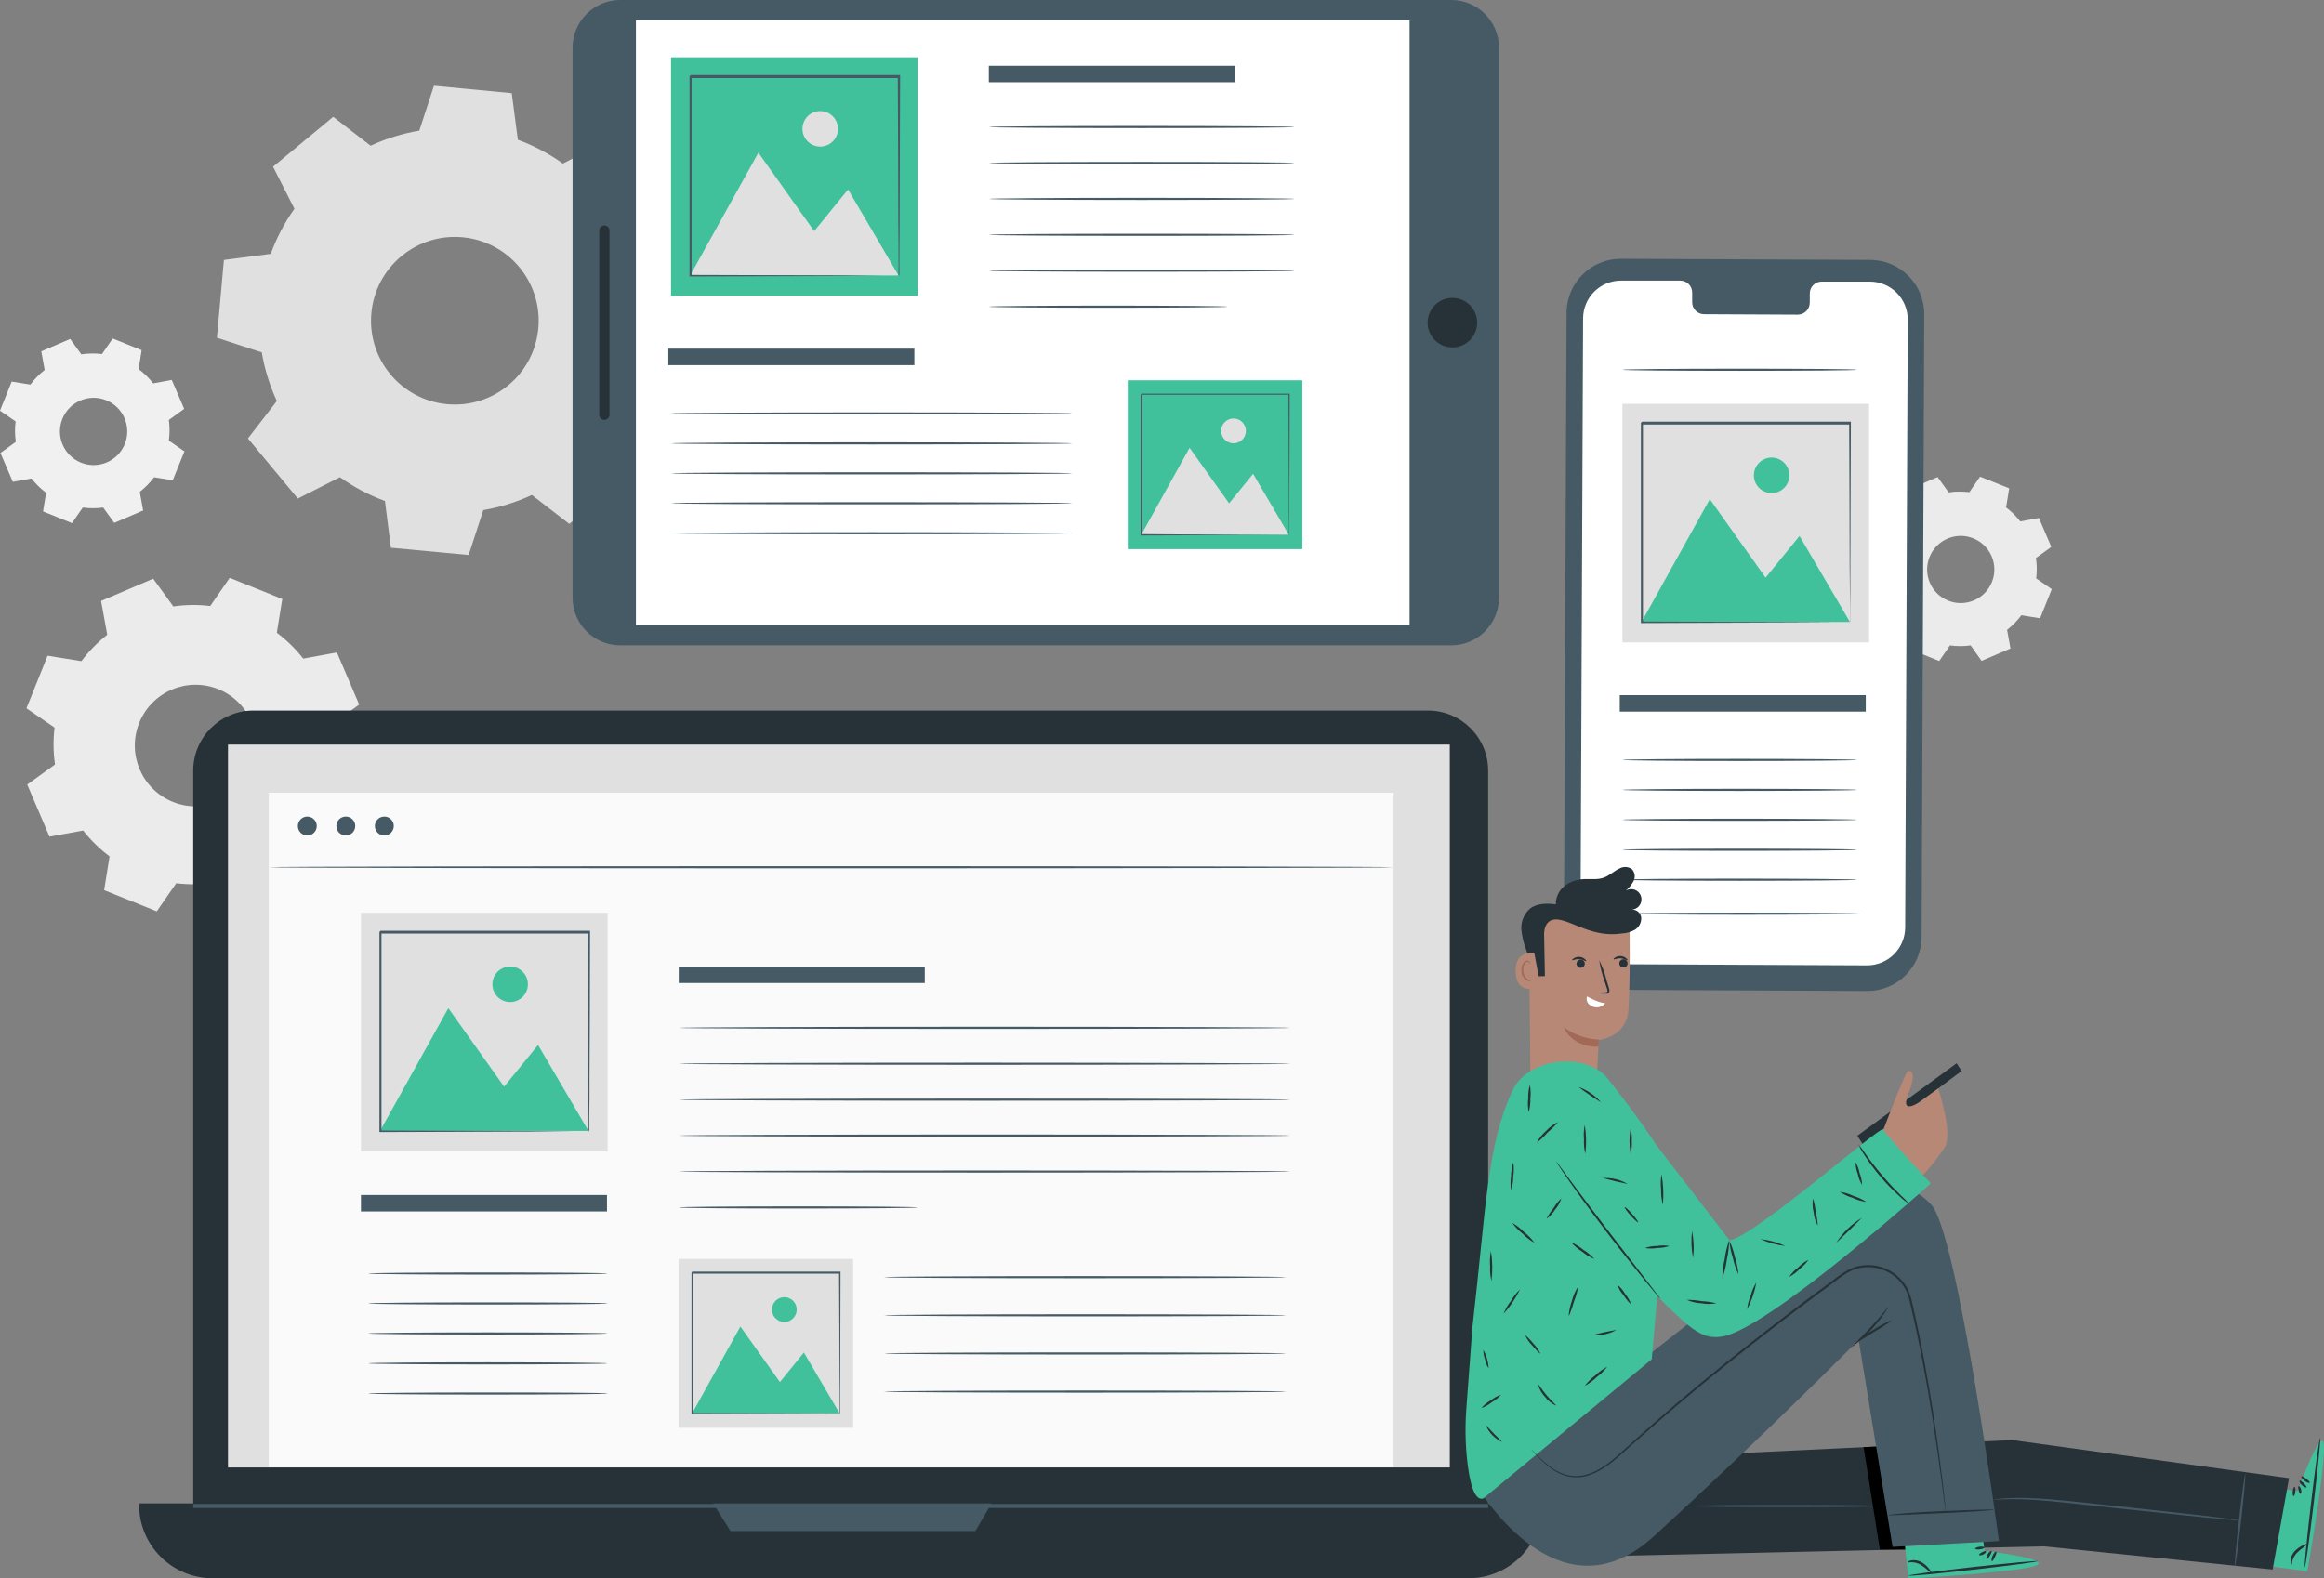 <?xml version="1.0" encoding="utf-8"?>
<!-- Generator: Adobe Illustrator 27.3.1, SVG Export Plug-In . SVG Version: 6.00 Build 0)  -->
<svg version="1.1" id="Слой_1" xmlns="http://www.w3.org/2000/svg" xmlns:xlink="http://www.w3.org/1999/xlink" x="0px" y="0px"
	 viewBox="0 0 562.796 382.31" style="enable-background:new 0 0 562.796 382.31;" xml:space="preserve">
<rect x="0" y="0" width="562.796" height="382.31" fill="#808080" stroke="none"/>
<style type="text/css">
	.st0{fill-rule:evenodd;clip-rule:evenodd;fill:#EBEBEB;}
	.st1{fill-rule:evenodd;clip-rule:evenodd;fill:#F0F0F0;}
	.st2{fill-rule:evenodd;clip-rule:evenodd;fill:#E0E0E0;}
	.st3{fill:#455A64;}
	.st4{fill:#FFFFFF;}
	.st5{fill:#E0E0E0;}
	.st6{fill:#40C19C;}
	.st7{fill:#263238;}
	.st8{fill:#FAFAFA;}
	.st9{fill:#B78876;}
	.st10{fill:#A36957;}
</style>
<g id="freepik--background-complete--inject-55">
	<path class="st0" d="M485.71,122.85c1.328,0.992,2.518,2.155,3.54,3.46l4.51-0.83l3,7l-3.72,2.69c0.24,1.637,0.26,3.298,0.06,4.94
		l3.77,2.61l-2.83,7.05l-4.53-0.73c-0.989,1.327-2.153,2.514-3.46,3.53l0.82,4.52l-7,3l-2.65-3.75c-1.659,0.23-3.341,0.23-5,0
		l-2.61,3.78l-7-2.83l0.73-4.53c-1.33-0.989-2.521-2.153-3.54-3.46l-4.51,0.82l-3-7l3.71-2.69c-0.22-1.659-0.22-3.341,0-5
		l-3.78-2.49l2.83-7l4.53,0.72c0.992-1.325,2.155-2.512,3.46-3.53l-0.82-4.56l7-3l2.69,3.71c1.657-0.241,3.339-0.258,5-0.05
		l2.6-3.77l7.05,2.83l-0.73,4.53L485.71,122.85z M477.86,130.4c-4.172-1.675-8.912,0.349-10.587,4.521s0.349,8.912,4.521,10.587
		c4.171,1.674,8.909-0.348,10.585-4.518c1.677-4.171-0.345-8.912-4.517-10.589C477.862,130.401,477.861,130.4,477.86,130.4z"/>
	<path class="st0" d="M67.04,153.28c2.397,1.795,4.546,3.9,6.39,6.26l8.16-1.49l5.39,12.62l-6.76,4.9
		c0.43,2.963,0.461,5.969,0.09,8.94l6.82,4.71l-5.11,12.74l-8.15-1.39c-1.789,2.402-3.895,4.552-6.26,6.39l1.49,8.16l-12.62,5.45
		l-4.86-6.72c-2.962,0.429-5.969,0.462-8.94,0.1l-4.72,6.81l-12.74-5.13l1.31-8.19c-2.398-1.795-4.546-3.9-6.39-6.26l-8.15,1.49
		L6.6,190.05l6.72-4.86c-0.429-2.962-0.462-5.969-0.1-8.94l-6.81-4.68l5.12-12.73l8.18,1.32c1.797-2.398,3.902-4.55,6.26-6.4
		l-1.49-8.19l12.62-5.39l4.87,6.72c2.962-0.429,5.969-0.462,8.94-0.1l4.71-6.82l12.74,5.12L67.04,153.28L67.04,153.28z
		 M52.86,166.94c-7.543-3.033-16.116,0.624-19.148,8.167c-3.033,7.543,0.624,16.116,8.167,19.148
		c7.543,3.033,16.116-0.624,19.148-8.167c0.001-0.003,0.002-0.006,0.003-0.008C64.051,178.539,60.395,169.975,52.86,166.94
		L52.86,166.94z"/>
	<path class="st1" d="M33.56,89.4c1.325,0.992,2.512,2.155,3.53,3.46l4.51-0.82l3,7l-3.71,2.69c0.225,1.659,0.225,3.341,0,5
		l3.77,2.61l-2.83,7l-4.52-0.73c-0.995,1.328-2.162,2.519-3.47,3.54l0.83,4.51l-7,3l-2.69-3.71c-1.64,0.215-3.3,0.215-4.94,0
		l-2.61,3.77l-7-2.83l0.73-4.53c-1.327-0.989-2.514-2.153-3.53-3.46l-4.52,0.82l-3-7l3.72-2.69c-0.242-1.64-0.259-3.305-0.05-4.95
		L0,99.48l2.83-7.05l4.53,0.73c0.992-1.328,2.155-2.518,3.46-3.54L10,85.11l7-3l2.69,3.72c1.656-0.245,3.338-0.265,5-0.06L27.3,82
		l7,2.83l-0.72,4.53L33.56,89.4z M25.71,96.95c-4.175-1.681-8.923,0.341-10.604,4.516s0.341,8.923,4.516,10.604
		c4.169,1.679,8.91-0.335,10.598-4.501c1.69-4.172-0.322-8.924-4.494-10.614C25.721,96.954,25.715,96.952,25.71,96.95L25.71,96.95z"
		/>
	<path class="st2" d="M125.41,33.86c3.875,1.424,7.541,3.361,10.9,5.76l10.2-5.18L158.59,49l-7,9.07
		c1.732,3.748,2.959,7.709,3.65,11.78l10.86,3.55l-1.75,18.84l-11.34,1.48c-1.424,3.878-3.361,7.547-5.76,10.91l5.18,10.2
		l-14.57,12.08l-9.06-7c-3.74,1.737-7.695,2.968-11.76,3.66l-3.55,10.87l-18.84-1.76l-1.43-11.32
		c-3.875-1.424-7.541-3.361-10.9-5.76l-10.2,5.17l-12.08-14.56l7-9.07c-1.732-3.748-2.959-7.709-3.65-11.78l-10.86-3.55l1.69-18.84
		l11.34-1.48c1.419-3.879,3.349-7.552,5.74-10.92l-5.18-10.19L80.69,28.3l9.06,7c3.748-1.741,7.714-2.968,11.79-3.65l3.55-10.87
		l18.84,1.79l1.48,11.34V33.86z M112.03,57.48c-11.163-1.04-21.056,7.166-22.095,18.329c-1.04,11.163,7.166,21.056,18.329,22.095
		s21.056-7.166,22.095-18.329c0-0.002,0-0.004,0.001-0.005c1.042-11.157-7.158-21.047-18.316-22.089
		C112.04,57.481,112.035,57.48,112.03,57.48z"/>
</g>
<g id="freepik--Mobile--inject-55">
	<path class="st3" d="M452.14,240.05l-60.33-0.28c-7.24-0.016-13.097-5.899-13.08-13.14c0-0.02,0-0.04,0-0.06l0.64-150.83
		c0.039-7.246,5.944-13.089,13.19-13.05c0.003,0,0.007,0,0.01,0l60.33,0.27c7.245,0.028,13.101,5.915,13.09,13.16l-0.64,150.84
		c-0.022,7.251-5.918,13.112-13.17,13.09C452.167,240.05,452.154,240.05,452.14,240.05z"/>
	<path class="st4" d="M452.82,68.21h-11.7c-1.596,0.022-2.872,1.333-2.85,2.929c0,0.004,0,0.007,0,0.011v2.12
		c0.017,1.597-1.253,2.912-2.85,2.95l-22.81-0.11c-1.596-0.037-2.859-1.361-2.821-2.957c0-0.014,0.001-0.029,0.001-0.043v-2.14
		c0.056-1.601-1.197-2.943-2.797-2.999c-0.008,0-0.015-0.001-0.023-0.001h-4.12h-10.24c-5.075-0.028-9.212,4.064-9.24,9.14
		c0,0,0,0,0,0l-0.63,147.23c-0.011,5.077,4.093,9.203,9.17,9.22l60.21,0.28c5.075,0.022,9.211-4.065,9.25-9.14l0.62-147.23
		c0.039-5.075-4.044-9.221-9.12-9.26C452.854,68.21,452.837,68.21,452.82,68.21z"/>
	<rect x="392.25" y="168.39" class="st3" width="59.58" height="3.99"/>
	<path class="st3" d="M449.71,184.08c0,0.14-12.72,0.26-28.4,0.26s-28.41-0.12-28.41-0.26s12.72-0.26,28.41-0.26
		S449.71,183.94,449.71,184.08z"/>
	<path class="st3" d="M449.71,89.57c0,0.15-12.72,0.26-28.4,0.26s-28.41-0.11-28.41-0.26s12.72-0.26,28.41-0.26
		S449.71,89.4,449.71,89.57z"/>
	<path class="st3" d="M449.71,191.34c0,0.14-12.72,0.26-28.4,0.26s-28.41-0.12-28.41-0.26s12.72-0.26,28.41-0.26
		S449.71,191.19,449.71,191.34z"/>
	<path class="st3" d="M449.71,198.57c0,0.14-12.72,0.26-28.4,0.26s-28.41-0.12-28.41-0.26s12.72-0.26,28.41-0.26
		S449.71,198.45,449.71,198.57z"/>
	<path class="st3" d="M449.71,205.85c0,0.14-12.72,0.26-28.4,0.26s-28.41-0.12-28.41-0.26s12.72-0.26,28.41-0.26
		S449.71,205.7,449.71,205.85z"/>
	<path class="st3" d="M449.71,213.1c0,0.15-12.72,0.26-28.4,0.26s-28.41-0.11-28.41-0.26s12.72-0.26,28.41-0.26
		S449.71,212.96,449.71,213.1z"/>
	<path class="st3" d="M450.52,221.33c0,0.14-12.72,0.26-28.4,0.26s-28.41-0.12-28.41-0.26s12.72-0.26,28.41-0.26
		S450.52,221.18,450.52,221.33z"/>
	<rect x="392.9" y="97.82" class="st5" width="59.73" height="57.79"/>
	<polygon class="st6" points="397.53,150.66 414.06,120.92 427.57,139.93 435.78,129.83 448,150.66 	"/>
	<path class="st6" d="M433.33,115.14c0,2.375-1.925,4.3-4.3,4.3s-4.3-1.925-4.3-4.3c0-2.375,1.925-4.3,4.3-4.3l0,0
		C431.403,110.846,433.325,112.767,433.33,115.14z"/>
	<path class="st3" d="M448,150.82c0,0,0-0.08,0-0.24s0-0.39,0-0.67c0-0.62,0-1.48,0-2.6c0-2.29,0-5.61-0.07-9.82
		c0-8.44-0.07-20.46-0.12-34.89l0.24,0.24h-50.46c-0.07,0.06,0.53-0.54,0.28-0.28l0,0v13c0,4.25,0,8.41,0,12.45
		c0,8.1,0,15.75,0,22.79l-0.25-0.25l36.49,0.13l10.3,0.06h2.73h0.7h0.25h-0.22h-0.68h-2.68l-10.24,0.06l-36.65,0.13h-0.25v-0.25
		c0-7,0-14.69,0-22.79c0-4,0-8.2,0-12.45v-13l0,0c-0.26,0.25,0.34-0.36,0.29-0.29h50.46h0.1v0.42c-0.06,14.5-0.1,26.57-0.13,35.05
		c0,4.18,0,7.48-0.06,9.76c0,1.1,0,1.95,0,2.55c0,0.27,0,0.48,0,0.65C448.032,150.661,448.021,150.742,448,150.82z"/>
</g>
<g id="freepik--Tablet--inject-55">
	<path class="st3" d="M138.66,144.77V11.55c0-6.379,5.171-11.55,11.55-11.55h201.24C357.829,0,363,5.171,363,11.55v133.22
		c0,6.379-5.171,11.55-11.55,11.55H150.21C143.831,156.32,138.66,151.149,138.66,144.77z"/>
	<rect x="154" y="4.93" class="st4" width="187.35" height="146.46"/>
	<path class="st7" d="M351.72,72.16c3.314,0,6,2.686,6,6s-2.686,6-6,6s-6-2.686-6-6S348.406,72.16,351.72,72.16z"/>
	<path class="st7" d="M145.12,100.48V55.84c0-0.674,0.546-1.22,1.22-1.22h0.04c0.674,0,1.22,0.546,1.22,1.22v44.64
		c0,0.674-0.546,1.22-1.22,1.22h-0.04C145.666,101.7,145.12,101.154,145.12,100.48z"/>
	<rect x="239.46" y="15.93" class="st3" width="59.58" height="3.99"/>
	<rect x="161.85" y="84.46" class="st3" width="59.58" height="3.99"/>
	<path class="st3" d="M313.55,30.77c0,0.15-16.58,0.26-37,0.26c-20.42,0-37.05-0.11-37.05-0.26s16.58-0.26,37.05-0.26
		C297.02,30.51,313.55,30.63,313.55,30.77z"/>
	<path class="st3" d="M313.55,39.48c0,0.14-16.58,0.26-37,0.26c-20.42,0-37.05-0.12-37.05-0.26s16.58-0.26,37.05-0.26
		C297.02,39.22,313.55,39.33,313.55,39.48z"/>
	<path class="st3" d="M313.55,48.18c0,0.14-16.58,0.26-37,0.26c-20.42,0-37.05-0.12-37.05-0.26s16.58-0.26,37.05-0.26
		C297.02,47.92,313.55,48.04,313.55,48.18z"/>
	<path class="st3" d="M313.55,56.88c0,0.15-16.58,0.26-37,0.26c-20.42,0-37.05-0.11-37.05-0.26s16.58-0.26,37.05-0.26
		C297.02,56.62,313.55,56.74,313.55,56.88z"/>
	<path class="st3" d="M313.55,65.57c0,0.14-16.58,0.26-37,0.26c-20.42,0-37.05-0.12-37.05-0.26s16.58-0.26,37.05-0.26
		C297.02,65.31,313.55,65.44,313.55,65.57z"/>
	<path class="st3" d="M297.3,74.29c0,0.14-12.95,0.26-28.92,0.26c-15.97,0-28.92-0.12-28.92-0.26s12.94-0.26,28.92-0.26
		C284.36,74.03,297.3,74.15,297.3,74.29z"/>
	<path class="st3" d="M259.7,100.15c0,0.14-21.76,0.26-48.6,0.26s-48.6-0.12-48.6-0.26s21.76-0.26,48.6-0.26S259.7,100,259.7,100.15
		z"/>
	<path class="st3" d="M259.7,107.4c0,0.15-21.76,0.26-48.6,0.26s-48.6-0.11-48.6-0.26s21.76-0.26,48.6-0.26
		S259.7,107.26,259.7,107.4z"/>
	<path class="st3" d="M259.7,114.66c0,0.14-21.76,0.26-48.6,0.26s-48.6-0.12-48.6-0.26s21.76-0.26,48.6-0.26
		S259.7,114.51,259.7,114.66z"/>
	<path class="st3" d="M259.7,121.91c0,0.15-21.76,0.26-48.6,0.26s-48.6-0.11-48.6-0.26s21.76-0.26,48.6-0.26
		S259.7,121.77,259.7,121.91z"/>
	<path class="st3" d="M259.7,129.17c0,0.14-21.76,0.26-48.6,0.26s-48.6-0.12-48.6-0.26s21.76-0.26,48.6-0.26
		S259.7,129.03,259.7,129.17z"/>
	<rect x="162.5" y="13.88" class="st6" width="59.73" height="57.79"/>
	<polygon class="st5" points="167.13,66.73 183.66,36.99 197.17,55.99 205.38,45.9 217.6,66.73 	"/>
	<path class="st5" d="M202.93,31.2c0.006,2.375-1.915,4.304-4.29,4.31s-4.304-1.915-4.31-4.29s1.915-4.304,4.29-4.31
		c0.003,0,0.007,0,0.01,0C201.001,26.91,202.924,28.829,202.93,31.2z"/>
	<path class="st3" d="M217.6,66.89c0,0,0-0.09,0-0.24s0-0.39,0-0.67c0-0.62,0-1.49,0-2.6c0-2.3,0-5.61-0.06-9.82
		c0-8.44-0.07-20.46-0.12-34.89l0.24,0.24H167.2c-0.07,0.06,0.53-0.53,0.28-0.27l0,0v6.53c0,2.16,0,4.31,0,6.43v12.45
		c0,8.1,0,15.75,0,22.79l-0.25-0.25l36.49,0.12l10.29,0.07h2.73h0.71h0.25h-0.22h-0.68h-2.68l-10.24,0.07l-36.65,0.12h-0.25v-0.25
		c0-7,0-14.69,0-22.79c0-4.047,0-8.197,0-12.45v-13l0,0c-0.26,0.25,0.34-0.36,0.29-0.3h50.46h0.25v0.25
		c-0.05,14.49-0.09,26.57-0.12,35.05c0,4.18-0.05,7.48-0.06,9.76c0,1.09,0,2,0,2.55c0,0.27,0,0.48,0,0.65
		C217.793,66.61,217.721,66.771,217.6,66.89z"/>
	<rect x="273.11" y="92.12" class="st6" width="42.27" height="40.9"/>
	<polygon class="st5" points="276.39,129.52 288.08,108.48 297.65,121.93 303.46,114.78 312.1,129.52 	"/>
	<path class="st5" d="M301.72,104.38c0,1.657-1.343,3-3,3s-3-1.343-3-3s1.343-3,3-3S301.72,102.723,301.72,104.38z"/>
	<path class="st3" d="M312.1,129.63c0,0,0-0.06,0-0.16s0-0.28,0-0.48c0-0.44,0-1,0-1.84c0-1.62,0-4,0-7c0-6-0.05-14.48-0.09-24.69
		l0.17,0.17h-35.71c-0.05,0,0.38-0.38,0.2-0.19l0,0v9.18c0,3,0,5.937,0,8.81c0,5.73,0,11.14,0,16.12l-0.17-0.17l25.72,0.19h7.28
		h1.94h0.67c0,0-0.05,0-0.15,0h-0.48h-1.9l-7.25,0.05l-25.93,0.09h-0.18v-0.18c0-5,0-10.39,0-16.12V95.57l0,0
		c-0.18,0.17,0.25-0.26,0.21-0.21h35.71h0.18v0.17c0,10.26-0.07,18.8-0.09,24.8c0,3,0,5.3-0.05,6.91c0,0.78,0,1.38,0,1.81
		c0,0.19,0,0.34,0,0.46S312.11,129.64,312.1,129.63z"/>
</g>
<g id="freepik--Computer--inject-55">
	<path class="st7" d="M61.36,172.12h284.45c8.047,0,14.57,6.523,14.57,14.57v178.23c0,8.047-6.523,14.57-14.57,14.57H61.36
		c-8.047,0-14.57-6.523-14.57-14.57V186.69C46.79,178.643,53.313,172.12,61.36,172.12z"/>
	<path class="st7" d="M33.68,364.16h339.75l0,0v0.35c0,9.831-7.969,17.8-17.8,17.8H51.48c-9.831,0-17.8-7.969-17.8-17.8
		L33.68,364.16L33.68,364.16z"/>
	<rect x="55.21" y="180.36" class="st5" width="295.88" height="175.12"/>
	<polygon class="st3" points="172.67,364.16 176.89,370.87 236.21,370.87 240.13,364.16 	"/>
	<rect x="65.08" y="192.03" class="st8" width="272.41" height="163.39"/>
	<path class="st3" d="M76.71,200.08c0.006,1.265-1.015,2.294-2.28,2.3c-1.265,0.006-2.294-1.015-2.3-2.28
		c-0.006-1.265,1.015-2.294,2.28-2.3c0.003,0,0.007,0,0.01,0C75.681,197.8,76.705,198.819,76.71,200.08z"/>
	<path class="st3" d="M86.03,200.08c0.006,1.265-1.015,2.294-2.28,2.3s-2.294-1.015-2.3-2.28s1.015-2.294,2.28-2.3
		c0.007,0,0.013,0,0.02,0C85.009,197.8,86.03,198.821,86.03,200.08z"/>
	<path class="st3" d="M95.36,200.08c0.006,1.265-1.015,2.294-2.28,2.3c-1.265,0.006-2.294-1.015-2.3-2.28
		c-0.006-1.265,1.015-2.294,2.28-2.3c0.003,0,0.007,0,0.01,0c1.259-0.006,2.284,1.011,2.29,2.27
		C95.36,200.073,95.36,200.077,95.36,200.08z"/>
	<path class="st3" d="M337.49,210.08c0,0.15-61,0.26-136.2,0.26s-136.21-0.11-136.21-0.26s61-0.26,136.21-0.26
		S337.49,209.94,337.49,210.08z"/>
	<rect x="46.79" y="364.3" class="st3" width="313.59" height="1"/>
	<rect x="87.41" y="289.47" class="st3" width="59.58" height="3.99"/>
	<rect x="164.37" y="234.13" class="st3" width="59.58" height="3.99"/>
	<path class="st3" d="M312.57,248.98c0,0.14-33.18,0.26-74.1,0.26s-74.1-0.12-74.1-0.26s33.17-0.27,74.1-0.27
		S312.57,248.83,312.57,248.98z"/>
	<path class="st3" d="M312.57,257.68c0,0.14-33.18,0.26-74.1,0.26s-74.1-0.12-74.1-0.26s33.17-0.26,74.1-0.26
		S312.57,257.57,312.57,257.68z"/>
	<path class="st3" d="M312.57,266.38c0,0.15-33.18,0.26-74.1,0.26s-74.1-0.11-74.1-0.26s33.17-0.26,74.1-0.26
		S312.57,266.24,312.57,266.38z"/>
	<path class="st3" d="M312.57,275.09c0,0.14-33.18,0.26-74.1,0.26s-74.1-0.12-74.1-0.26s33.17-0.27,74.1-0.27
		S312.57,274.94,312.57,275.09z"/>
	<path class="st3" d="M312.57,283.79c0,0.14-33.18,0.26-74.1,0.26s-74.1-0.12-74.1-0.26s33.17-0.26,74.1-0.26
		S312.57,283.64,312.57,283.79z"/>
	<path class="st3" d="M222.22,292.49c0,0.14-12.95,0.26-28.92,0.26s-28.93-0.12-28.93-0.26s13-0.26,28.93-0.26
		S222.22,292.35,222.22,292.49z"/>
	<path class="st3" d="M311.48,309.38c0,0.15-21.81,0.26-48.7,0.26s-48.7-0.11-48.7-0.26s21.8-0.26,48.7-0.26
		S311.48,309.24,311.48,309.38z"/>
	<path class="st3" d="M311.48,318.62c0,0.14-21.81,0.26-48.7,0.26s-48.7-0.12-48.7-0.26s21.8-0.26,48.7-0.26
		S311.48,318.48,311.48,318.62z"/>
	<path class="st3" d="M311.48,327.86c0,0.14-21.81,0.26-48.7,0.26s-48.7-0.12-48.7-0.26s21.8-0.26,48.7-0.26
		S311.48,327.71,311.48,327.86z"/>
	<path class="st3" d="M311.48,337.1c0,0.14-21.81,0.26-48.7,0.26s-48.7-0.12-48.7-0.26s21.8-0.26,48.7-0.26
		S311.48,336.95,311.48,337.1z"/>
	<path class="st3" d="M147.14,308.5c0,0.14-13,0.26-29,0.26s-29-0.12-29-0.26s13-0.26,29-0.26S147.14,308.35,147.14,308.5z"/>
	<path class="st3" d="M147.14,315.75c0,0.15-13,0.26-29,0.26s-29-0.11-29-0.26s13-0.26,29-0.26S147.14,315.57,147.14,315.75z"/>
	<path class="st3" d="M147.14,323.01c0,0.14-13,0.26-29,0.26s-29-0.12-29-0.26s13-0.26,29-0.26S147.14,322.87,147.14,323.01z"/>
	<path class="st3" d="M147.14,330.26c0,0.15-13,0.26-29,0.26s-29-0.11-29-0.26s13-0.26,29-0.26S147.14,330.12,147.14,330.26z"/>
	<path class="st3" d="M147.14,337.57c0,0.14-13,0.26-29,0.26s-29-0.12-29-0.26s13-0.26,29-0.26S147.14,337.38,147.14,337.57z"/>
	<rect x="87.41" y="221.11" class="st5" width="59.73" height="57.79"/>
	<polygon class="st6" points="92.04,273.95 108.57,244.21 122.08,263.22 130.3,253.13 142.51,273.95 	"/>
	<path class="st6" d="M127.84,238.43c0,2.375-1.925,4.3-4.3,4.3s-4.3-1.925-4.3-4.3c0-2.375,1.925-4.3,4.3-4.3c0,0,0,0,0,0
		C125.915,234.13,127.84,236.055,127.84,238.43z"/>
	<path class="st3" d="M142.51,274.11c-0.004-0.077-0.004-0.153,0-0.23c0-0.18,0-0.4,0-0.68c0-0.61,0-1.48,0-2.6
		c0-2.29,0-5.6-0.07-9.81c0-8.44-0.07-20.46-0.12-34.9l0.24,0.25H92.1c-0.07,0.06,0.53-0.54,0.28-0.28v13c0,4.24,0,8.4,0,12.45
		c0,8.09,0,15.74,0,22.78l-0.25-0.24l36.49,0.12l10.3,0.07h2.73h0.95c0,0-0.07,0-0.22,0h-0.68h-2.68l-10.24,0.07l-36.65,0.12h-0.24
		v-0.25c0-7,0-14.69,0-22.78c0-4.05,0-8.21,0-12.45v-13l0.29-0.29h50.46h0.25v0.24c0,14.5-0.1,26.57-0.13,35.05
		c0,4.19,0,7.48-0.06,9.76c0,1.1,0,1.95,0,2.56c0,0.27,0,0.48,0,0.64S142.52,274.12,142.51,274.11z"/>
	<rect x="164.33" y="304.97" class="st5" width="42.27" height="40.9"/>
	<polygon class="st6" points="167.61,342.37 179.3,321.33 188.87,334.78 194.68,327.63 203.33,342.37 	"/>
	<path class="st6" d="M192.94,317.23c0,1.657-1.343,3-3,3s-3-1.343-3-3s1.343-3,3-3S192.94,315.573,192.94,317.23z"/>
	<path class="st3" d="M203.33,342.49c-0.004-0.057-0.004-0.113,0-0.17c0-0.12,0-0.28,0-0.48c0-0.43,0-1,0-1.84c0-1.62,0-4-0.05-6.95
		c0-6,0-14.48-0.08-24.69l0.17,0.17h-35.72c0,0,0.38-0.38,0.2-0.19l0,0v18c0,5.73,0,11.14,0,16.13l-0.18-0.18l25.83,0.09l7.28,0.05
		h1.93l0,0h-1.9h-7.24l-25.94,0.09h-0.17v-0.17c0-5,0-10.4,0-16.13c0-2.86,0-5.81,0-8.81v-9.16l0,0c-0.18,0.17,0.24-0.26,0.2-0.21
		h35.72h0.17v0.17c0,10.26-0.07,18.8-0.09,24.81c0,3,0,5.29,0,6.9c0,0.78,0,1.38,0,1.81c0,0.19,0,0.34,0,0.46
		C203.437,342.297,203.392,342.399,203.33,342.49z"/>
</g>
<g id="freepik--Character--inject-55">
	<path class="st6" d="M556.452,361.161l-10-1.19l-2.35,18.74l14.63,1.89l0.22-1.15c0.94-5.14,4.39-26.18,3.77-29.77
		C562.032,345.681,556.452,361.161,556.452,361.161z"/>
	<path class="st7" d="M561.852,348.341c0.18,0-0.51,7.06-1.54,15.71s-2,15.65-2.18,15.63s0.52-7,1.54-15.71
		S561.672,348.321,561.852,348.341z"/>
	<path class="st7" d="M558.532,360.281c-0.1,0.14-0.62-0.06-1.1-0.52s-0.68-1-0.54-1.09s0.56,0.2,1,0.63
		S558.642,360.161,558.532,360.281z"/>
	<path class="st7" d="M559.332,359.161c-0.08,0.16-0.67,0-1.25-0.44s-0.9-1-0.77-1.1s0.62,0.17,1.16,0.58
		S559.422,359.001,559.332,359.161z"/>
	<path class="st7" d="M558.742,374.021c0,0.08-0.25,0.33-0.75,0.69c-0.635,0.433-1.228,0.925-1.77,1.47
		c-0.512,0.542-0.883,1.201-1.08,1.92c-0.14,0.56-0.1,0.93-0.2,0.95s-0.28-0.35-0.25-1c0.07-0.853,0.422-1.659,1-2.29
		c0.572-0.597,1.25-1.082,2-1.43C558.322,374.051,558.692,373.941,558.742,374.021z"/>
	<path class="st7" d="M556.662,360.001c0.16-0.07,0.48,0.3,0.6,0.85s0,1-0.18,1s-0.34-0.4-0.45-0.89
		S556.492,360.071,556.662,360.001z"/>
	<path class="st7" d="M555.662,360.161c0.17,0,0.26,0.52,0.2,1.16s-0.27,1.12-0.44,1.08s-0.27-0.55-0.2-1.15
		S555.482,360.161,555.662,360.161z"/>
	<polygon class="st7" points="550.352,380.201 494.922,374.581 379.982,377.151 410.542,352.511 487.252,348.831 554.322,358.071 	
		"/>
	<path class="st3" d="M456.662,364.811c0,0.15-10.79,0.26-24.1,0.26s-24.09-0.11-24.09-0.26s10.78-0.26,24.09-0.26
		S456.662,364.671,456.662,364.811z"/>
	<polygon points="451.302,350.551 455.242,375.341 462.802,375.341 457.052,350.281 	"/>
	<path class="st6" d="M480.562,375.671l-1.12-10l-18.79,2l1.45,14.64h1.17c5.22-0.26,26.49-1.68,29.84-3.1
		C496.892,377.581,480.562,375.671,480.562,375.671z"/>
	<path class="st7" d="M493.502,378.161c0,0.18-7,1.11-15.65,2.08s-15.69,1.61-15.71,1.43s7-1.1,15.64-2.07
		S493.482,378.021,493.502,378.161z"/>
	<path class="st7" d="M481.102,377.681c-0.17-0.07-0.09-0.62,0.25-1.19s0.81-0.89,0.94-0.78s-0.07,0.59-0.38,1.11
		S481.282,377.751,481.102,377.681z"/>
	<path class="st7" d="M482.392,378.161c-0.17,0-0.15-0.65,0.15-1.32s0.74-1.09,0.89-1s0,0.63-0.3,1.25
		S482.562,378.251,482.392,378.161z"/>
	<path class="st7" d="M467.782,381.001c-0.06,0.06-0.38-0.17-0.84-0.57c-0.565-0.519-1.178-0.985-1.83-1.39
		c-0.645-0.375-1.374-0.585-2.12-0.61c-0.57,0-0.93,0.11-1,0s0.27-0.35,0.93-0.47c0.859-0.121,1.735,0.055,2.48,0.5
		c0.71,0.427,1.335,0.983,1.84,1.64C467.662,380.611,467.852,380.941,467.782,381.001z"/>
	<path class="st7" d="M480.962,375.791c0.11,0.14-0.18,0.53-0.69,0.78s-1,0.23-1,0.06s0.31-0.42,0.76-0.64
		S480.862,375.641,480.962,375.791z"/>
	<path class="st7" d="M480.562,374.851c0,0.18-0.45,0.38-1.08,0.46s-1.15,0-1.16-0.18s0.48-0.38,1.08-0.46
		S480.522,374.681,480.562,374.851z"/>
	<path class="st9" d="M370.622,261.281l16-0.29c0.22-1.85,0.53-9.06,0.53-9.06s6.7-0.63,7.19-7.25s0.28-21.94,0.28-21.94l0,0
		c-7.477-3.774-16.41-3.208-23.35,1.48l-1,0.7L370.622,261.281z"/>
	<path class="st7" d="M392.412,234.051c-0.362-0.385-0.362-0.985,0-1.37c0.378-0.402,1.011-0.422,1.414-0.044
		s0.422,1.011,0.044,1.414s-1.011,0.422-1.414,0.044C392.441,234.081,392.426,234.066,392.412,234.051z"/>
	<path class="st7" d="M394.102,232.631c-0.11,0.11-0.73-0.43-1.64-0.49s-1.61,0.37-1.7,0.25s0.07-0.26,0.37-0.46
		c0.409-0.257,0.889-0.376,1.37-0.34c0.48,0.03,0.936,0.216,1.3,0.53C394.102,232.371,394.172,232.581,394.102,232.631z"/>
	<path class="st7" d="M383.542,232.781c0.357,0.422,0.304,1.053-0.118,1.409c-0.278,0.235-0.662,0.3-1.002,0.171
		c-0.516-0.197-0.775-0.775-0.578-1.291c0.197-0.516,0.775-0.775,1.291-0.578C383.293,232.553,383.433,232.652,383.542,232.781z"/>
	<path class="st7" d="M384.102,232.821c-0.11,0.11-0.73-0.43-1.65-0.49s-1.6,0.37-1.7,0.25s0.07-0.26,0.38-0.46
		c0.837-0.528,1.921-0.447,2.67,0.2C384.102,232.561,384.192,232.781,384.102,232.821z"/>
	<path class="st7" d="M387.342,240.591c0.48-0.158,0.984-0.232,1.49-0.22c0.24,0,0.44-0.06,0.46-0.18
		c0.024-0.241-0.021-0.484-0.13-0.7l-0.61-1.9c-0.587-1.62-1.009-3.295-1.26-5c0.751,1.545,1.341,3.164,1.76,4.83
		c0.2,0.66,0.38,1.29,0.57,1.91c0.137,0.316,0.161,0.668,0.07,1c-0.084,0.181-0.246,0.314-0.44,0.36
		c-0.136,0.019-0.274,0.019-0.41,0C388.34,240.741,387.833,240.707,387.342,240.591z"/>
	<path class="st4" d="M384.312,241.421c-0.92-0.63,2.53,1.55,4.4,1.57c-0.702,0.949-1.964,1.293-3.05,0.83
		C383.722,242.971,384.312,241.421,384.312,241.421z"/>
	<path class="st10" d="M387.192,251.831c-3.068-0.135-6.027-1.179-8.5-3c0,0,1.75,4.9,8.41,4.71L387.192,251.831z"/>
	<path class="st7" d="M395.102,220.351c1.374-0.046,2.452-1.197,2.406-2.571c-0.046-1.374-1.197-2.452-2.571-2.406
		c-0.426,0.014-0.84,0.137-1.205,0.357c0.794-0.654,1.442-1.468,1.9-2.39c0.451-0.949,0.263-2.078-0.47-2.83
		c-0.85-0.584-1.953-0.653-2.87-0.18c-1.41,0.61-2.52,1.8-4,2.3s-3.06,0.25-4.61,0.32c-1.727,0.033-3.4,0.61-4.78,1.65
		c-1.377,1.065-2.167,2.72-2.13,4.46c-2.17-0.26-4.57-0.29-6.28,1.06c-1.393,1.24-2.159,3.037-2.09,4.9
		c0.167,1.838,0.605,3.641,1.3,5.35l0,0c0.121,0.501,0.346,0.971,0.66,1.38l0.81,4.76l2.95-0.06l-0.19-9.9c0,0-0.3-4.18,3.3-3.81
		s8.47,4.42,15.46,3.39c1.143-0.06,2.257-0.378,3.26-0.93c0.989-0.623,1.563-1.733,1.5-2.9
		C397.326,221.122,396.284,220.258,395.102,220.351z"/>
	<path class="st9" d="M371.542,230.801c-0.15-0.05-4.93-0.67-4.48,5s6,3.32,6,3.16S371.542,230.801,371.542,230.801z"/>
	<path class="st10" d="M371.182,237.091c0,0-0.1,0.07-0.26,0.16c-0.224,0.118-0.485,0.147-0.73,0.08
		c-0.777-0.413-1.273-1.21-1.3-2.09c-0.057-0.483-0.002-0.972,0.16-1.43c0.077-0.369,0.332-0.676,0.68-0.82
		c0.229-0.079,0.482,0.018,0.6,0.23c0.09,0.15,0.06,0.26,0.09,0.27s0.12-0.1,0.05-0.33c-0.039-0.14-0.128-0.261-0.25-0.34
		c-0.162-0.106-0.361-0.142-0.55-0.1c-0.487,0.132-0.868,0.513-1,1c-0.205,0.507-0.277,1.057-0.21,1.6
		c0.022,1.029,0.661,1.945,1.62,2.32c0.315,0.067,0.643-0.014,0.89-0.22C371.182,237.221,371.202,237.101,371.182,237.091z"/>
	<path class="st3" d="M357.642,360.161c3,4.47,21.19,31.85,42.91,11.94c27.67-25.34,49.55-47.54,49.55-47.54l8.22,50.15l25.76-1.4
		c0,0-10-74.67-16.38-81.46c-7.09-7.58-13.61-6.94-69.29,37L357.642,360.161z"/>
	<polygon class="st7" points="449.782,275.121 473.842,257.561 475.022,259.451 451.122,277.221 	"/>
	<path class="st9" d="M455.732,274.581c0,0,3.22-8.4,4-10.19s1.95-4.91,2.41-5s2.14,0.2,0,5.54s2.6,2.08,2.6,2.08l4.63-3.32
		c0,0,3.66,10.94,1.58,14.24c-1.635,2.464-3.471,4.789-5.49,6.95L455.732,274.581z"/>
	<path class="st6" d="M456.002,273.601c-0.48-1.09-31.08,25.93-37.17,26.85l-17.84-23.23c0,0-3.7-5.88-11.65-15.94
		c-5.14-6.49-19.3-5.14-23,2.77c-6.32,13.44-6.4,28.38-9.77,57.45l-1.47,19.66c-0.317,4.184-0.253,8.388,0.19,12.56
		c0.54,4.87,1.64,10,3.9,9.27l40.81-33.73l1.31-15.32c8.58,8.7,11.25,10.52,15.71,9.82c11.23-1.74,50.54-37.09,50.54-37.09
		S456.472,274.701,456.002,273.601z"/>
	<path class="st7" d="M462.292,291.581c-0.797-0.479-1.532-1.053-2.19-1.71c-1.672-1.493-3.24-3.1-4.69-4.81
		c-1.46-1.703-2.796-3.507-4-5.4c-0.536-0.763-0.988-1.581-1.35-2.44c0.606,0.7,1.157,1.446,1.65,2.23c1,1.39,2.4,3.29,4.09,5.27
		s3.33,3.68,4.55,4.88C461.044,290.215,461.693,290.876,462.292,291.581z"/>
	<path class="st7" d="M417.102,309.661c0.016-1.566,0.204-3.125,0.56-4.65c0.196-1.554,0.558-3.083,1.08-4.56
		c-0.016,1.566-0.203,3.125-0.56,4.65C417.988,306.656,417.625,308.184,417.102,309.661z"/>
	<path class="st7" d="M421.002,308.701c-0.618-1.272-1.075-2.615-1.36-4c-0.442-1.339-0.727-2.725-0.85-4.13
		c0.618,1.272,1.075,2.615,1.36,4C420.592,305.911,420.877,307.296,421.002,308.701z"/>
	<path class="st7" d="M376.822,281.301c0.366,0.404,0.7,0.835,1,1.29l2.66,3.62c2.25,3.05,5.39,7.25,8.9,11.84l9.05,11.74l2.73,3.57
		c0.369,0.422,0.704,0.874,1,1.35c-0.401-0.381-0.772-0.792-1.11-1.23c-0.69-0.81-1.66-2-2.86-3.46c-2.39-2.95-5.66-7.05-9.17-11.65
		s-6.61-8.84-8.78-11.95c-1.09-1.55-2-2.82-2.54-3.71C377.371,282.265,377.077,281.794,376.822,281.301z"/>
	<path class="st7" d="M371.602,301.061c-1.058-0.599-2.024-1.347-2.87-2.22c-0.961-0.752-1.812-1.633-2.53-2.62
		c1.063,0.599,2.034,1.35,2.88,2.23C370.045,299.193,370.895,300.072,371.602,301.061z"/>
	<path class="st7" d="M368.102,312.331c-1.043,2.161-2.39,4.161-4,5.94c0.44-1.122,1.043-2.174,1.79-3.12
		C366.49,314.11,367.234,313.161,368.102,312.331z"/>
	<path class="st7" d="M373.022,327.881c-0.11,0.09-1-0.81-2-2c-0.674-0.678-1.222-1.47-1.62-2.34c0.11-0.09,1,0.81,2,2
		C372.077,326.218,372.626,327.01,373.022,327.881z"/>
	<path class="st7" d="M363.502,337.851c-0.631,0.739-1.39,1.359-2.24,1.83c-0.755,0.612-1.611,1.086-2.53,1.4
		c0.631-0.739,1.39-1.359,2.24-1.83C361.727,338.639,362.583,338.165,363.502,337.851z"/>
	<path class="st7" d="M376.812,340.491c-1.06-0.462-1.977-1.197-2.66-2.13c-0.812-0.835-1.388-1.87-1.67-3
		c0.14-0.07,0.87,1.25,2.06,2.64S376.902,340.361,376.812,340.491z"/>
	<path class="st7" d="M389.222,331.071c-0.731,0.956-1.593,1.804-2.56,2.52c-0.861,0.841-1.837,1.555-2.9,2.12
		c0.73-0.956,1.592-1.805,2.56-2.52C387.181,332.348,388.158,331.634,389.222,331.071z"/>
	<path class="st7" d="M363.682,349.261c-1.709-0.784-3.066-2.174-3.81-3.9c0.12-0.08,0.87,0.88,1.92,1.94
		S363.772,349.161,363.682,349.261z"/>
	<path class="st7" d="M391.432,322.161c-1.718,0.983-3.699,1.41-5.67,1.22C387.631,322.881,389.523,322.474,391.432,322.161z"/>
	<path class="st7" d="M382.192,311.651c-0.207,1.219-0.542,2.412-1,3.56c-0.326,1.154-0.716,2.29-1.17,3.4h-0.11
		c0-0.06,0.06-0.08,0.08-0.08s0,0,0,0.11h-0.11c0.118-1.2,0.379-2.382,0.78-3.52C380.967,313.885,381.485,312.71,382.192,311.651z"
		/>
	<path class="st7" d="M386.102,304.981c-1.085-0.453-2.097-1.067-3-1.82c-0.992-0.612-1.885-1.371-2.65-2.25
		c1.065,0.463,2.058,1.076,2.95,1.82C384.41,303.342,385.32,304.1,386.102,304.981z"/>
	<path class="st7" d="M378.102,290.281c-0.302,0.992-0.806,1.911-1.48,2.7c-0.541,0.884-1.256,1.649-2.1,2.25
		c0.448-0.922,1.012-1.782,1.68-2.56C376.724,291.792,377.363,290.988,378.102,290.281z"/>
	<path class="st7" d="M365.922,288.281c-0.167-1.124-0.167-2.266,0-3.39c0.012-1.134,0.194-2.26,0.54-3.34
		c0.18,1.12,0.18,2.26,0,3.38C366.459,286.069,366.277,287.2,365.922,288.281z"/>
	<path class="st7" d="M361.172,310.321c-0.271-1.197-0.379-2.424-0.32-3.65c-0.101-1.22-0.034-2.448,0.2-3.65
		C361.439,305.436,361.479,307.894,361.172,310.321z"/>
	<path class="st7" d="M360.512,331.461c-0.454-0.648-0.758-1.39-0.89-2.17c-0.295-0.733-0.432-1.52-0.4-2.31
		C359.985,328.358,360.426,329.889,360.512,331.461z"/>
	<path class="st7" d="M377.352,271.791c-0.794,0.911-1.656,1.76-2.58,2.54c-0.8,0.907-1.673,1.746-2.61,2.51
		c0.543-1.105,1.309-2.085,2.25-2.88C375.229,273.04,376.231,272.3,377.352,271.791z"/>
	<path class="st7" d="M370.202,269.401c-0.217-1.09-0.257-2.207-0.12-3.31c-0.04-1.111,0.094-2.221,0.4-3.29
		c0.211,1.091,0.251,2.207,0.12,3.31C370.636,267.222,370.502,268.331,370.202,269.401z"/>
	<path class="st7" d="M387.722,267.021c-1.88-1.136-3.696-2.375-5.44-3.71C384.387,264.055,386.261,265.333,387.722,267.021z"/>
	<path class="st7" d="M383.912,279.501c-0.277-1.145-0.388-2.324-0.33-3.5c-0.108-1.173-0.044-2.355,0.19-3.51
		c0.392,2.314,0.439,4.673,0.14,7L383.912,279.501z"/>
	<path class="st7" d="M394.172,286.801c-2.018-0.402-4.02-0.882-6-1.44C390.271,285.234,392.36,285.735,394.172,286.801z"/>
	<path class="st7" d="M394.872,279.361c-0.353-1.947-0.353-3.943,0-5.89c0.263,0.956,0.361,1.951,0.29,2.94
		C395.241,277.404,395.142,278.403,394.872,279.361z"/>
	<path class="st7" d="M402.692,291.851c-0.319-1.21-0.463-2.459-0.43-3.71c-0.137-1.242-0.104-2.497,0.1-3.73
		C402.811,286.864,402.922,289.368,402.692,291.851z"/>
	<path class="st7" d="M396.682,296.071c-0.11,0.1-0.92-0.64-1.81-1.64s-1.53-1.9-1.42-2s0.92,0.64,1.81,1.65
		S396.792,295.981,396.682,296.071z"/>
	<path class="st7" d="M404.282,301.831c-0.943,0.321-1.934,0.483-2.93,0.48c-0.992,0.173-2.008,0.173-3,0
		c0.937-0.332,1.926-0.495,2.92-0.48C402.267,301.645,403.287,301.645,404.282,301.831z"/>
	<path class="st7" d="M410.002,304.751c-0.423-2.171-0.508-4.394-0.25-6.59C410.188,300.33,410.272,302.555,410.002,304.751z"/>
	<path class="st7" d="M415.642,315.701c-1.199,0.229-2.431,0.229-3.63,0c-1.219-0.048-2.417-0.329-3.53-0.83
		c1.204-0.005,2.406,0.102,3.59,0.32C413.276,315.243,414.472,315.413,415.642,315.701z"/>
	<path class="st7" d="M425.342,310.651c-0.413,2.271-1.168,4.466-2.24,6.51c0.117-1.145,0.411-2.265,0.87-3.32
		C424.258,312.712,424.72,311.636,425.342,310.651z"/>
	<path class="st7" d="M432.332,301.811c-2.079-0.218-4.107-0.782-6-1.67C428.409,300.371,430.435,300.935,432.332,301.811z"/>
	<path class="st7" d="M437.952,305.161c-0.595,0.87-1.328,1.636-2.17,2.27c-0.732,0.758-1.579,1.396-2.51,1.89
		c0.589-0.877,1.323-1.648,2.17-2.28C436.173,306.285,437.021,305.65,437.952,305.161z"/>
	<path class="st7" d="M440.202,296.891c-0.553-0.989-0.894-2.082-1-3.21c-0.287-1.104-0.335-2.256-0.14-3.38
		c0.319,1.074,0.536,2.176,0.65,3.29C439.978,294.673,440.142,295.778,440.202,296.891z"/>
	<path class="st7" d="M450.902,294.991c-2.057,2.053-4.137,4.084-6.24,6.09C446.25,298.602,448.385,296.519,450.902,294.991z"/>
	<path class="st7" d="M451.962,291.161c-1.148-0.162-2.264-0.499-3.31-1c-1.11-0.326-2.162-0.822-3.12-1.47
		c1.144,0.166,2.256,0.503,3.3,1C449.942,290.024,450.997,290.519,451.962,291.161z"/>
	<path class="st7" d="M450.942,287.051c-0.509-0.83-0.864-1.744-1.05-2.7c-0.35-0.91-0.536-1.875-0.55-2.85
		c0.491,0.833,0.83,1.748,1,2.7C450.703,285.11,450.906,286.074,450.942,287.051z"/>
	<path class="st7" d="M394.962,315.861c-0.12,0.09-1-0.9-1.88-2.2c-0.634-0.738-1.128-1.585-1.46-2.5
		c0.753,0.615,1.389,1.361,1.88,2.2C394.127,314.106,394.621,314.951,394.962,315.861z"/>
	<path class="st7" d="M471.202,366.241c-0.042-0.14-0.069-0.284-0.08-0.43c-0.04-0.3-0.1-0.72-0.18-1.26
		c-0.14-1.13-0.36-2.76-0.63-4.84c-0.57-4.2-1.38-10.29-2.59-17.78s-2.82-16.38-5.11-26.14c-0.234-1.225-0.635-2.413-1.19-3.53
		c-0.628-1.103-1.44-2.09-2.4-2.92c-2.037-1.686-4.641-2.53-7.28-2.36c-1.346,0.075-2.661,0.433-3.86,1.05
		c-1.204,0.679-2.351,1.455-3.43,2.32l-6.88,5.11c-9.26,6.95-17.93,13.76-25.67,20.15s-14.49,12.37-20.14,17.44
		c-2.86,2.46-5.91,4.43-9,4.75c-1.417,0.161-2.853-0.014-4.19-0.51c-1.113-0.42-2.16-0.995-3.11-1.71
		c-1.3-0.989-2.506-2.097-3.6-3.31l-0.85-0.94c-0.104-0.104-0.198-0.218-0.28-0.34c0.115,0.087,0.219,0.188,0.31,0.3l0.89,0.91
		c1.125,1.173,2.346,2.25,3.65,3.22c0.945,0.682,1.978,1.233,3.07,1.64c1.307,0.464,2.703,0.618,4.08,0.45c3-0.33,6-2.28,8.8-4.74
		c5.61-5.09,12.34-11.14,20.08-17.53s16.39-13.25,25.66-20.2l6.88-5.11c1.105-0.88,2.278-1.669,3.51-2.36
		c1.26-0.65,2.644-1.025,4.06-1.1c2.768-0.175,5.498,0.716,7.63,2.49c1.01,0.868,1.86,1.907,2.51,3.07
		c0.573,1.156,0.987,2.383,1.23,3.65c2.27,9.79,3.83,18.7,5,26.19s1.92,13.6,2.43,17.81c0.23,2.09,0.41,3.72,0.54,4.86
		c0,0.54,0.09,1,0.12,1.27C471.202,365.953,471.209,366.097,471.202,366.241z"/>
	<path class="st7" d="M482.882,365.681c-0.324,0.1-0.661,0.154-1,0.16c-0.65,0.07-1.59,0.15-2.75,0.23
		c-2.33,0.16-5.54,0.33-9.09,0.48l-9.09,0.39l-2.76,0.1c-0.332,0.039-0.668,0.039-1,0c0.323-0.106,0.66-0.167,1-0.18
		c0.65-0.08,1.59-0.17,2.75-0.27c2.33-0.19,5.54-0.38,9.09-0.54l9.1-0.33l2.76-0.06
		C482.222,365.627,482.554,365.633,482.882,365.681z"/>
	<path class="st7" d="M457.252,316.741c-2.277,3.707-5.244,6.942-8.74,9.53c-0.1-0.12,2-2.07,4.44-4.7
		S457.102,316.651,457.252,316.741z"/>
	<path class="st7" d="M458.222,319.781c-1.348,1.029-2.772,1.955-4.26,2.77c-1.399,0.971-2.87,1.834-4.4,2.58
		c1.237-1.175,2.622-2.183,4.12-3C455.088,321.155,456.614,320.366,458.222,319.781z"/>
	<path class="st3" d="M542.472,368.261c-0.203,0.022-0.407,0.022-0.61,0l-1.76-0.1l-6.4-0.61l-21.09-2.2
		c-8.24-0.86-15.68-1.82-21.09-2.09c-2.7-0.14-4.9-0.13-6.41-0.07l-1.74,0.07c-0.206,0.026-0.414,0.026-0.62,0
		c0.2-0.05,0.404-0.083,0.61-0.1c0.39-0.06,1-0.11,1.74-0.18c2.144-0.141,4.293-0.171,6.44-0.09c5.44,0.18,12.89,1.08,21.12,1.94
		l21.09,2.33l6.39,0.77l1.73,0.23C542.075,368.171,542.277,368.204,542.472,368.261z"/>
	<path class="st3" d="M541.202,379.441c-0.14,0,0.31-5,1-11.21s1.39-11.16,1.53-11.14s-0.31,5-1,11.2
		S541.342,379.451,541.202,379.441z"/>
</g>
</svg>
